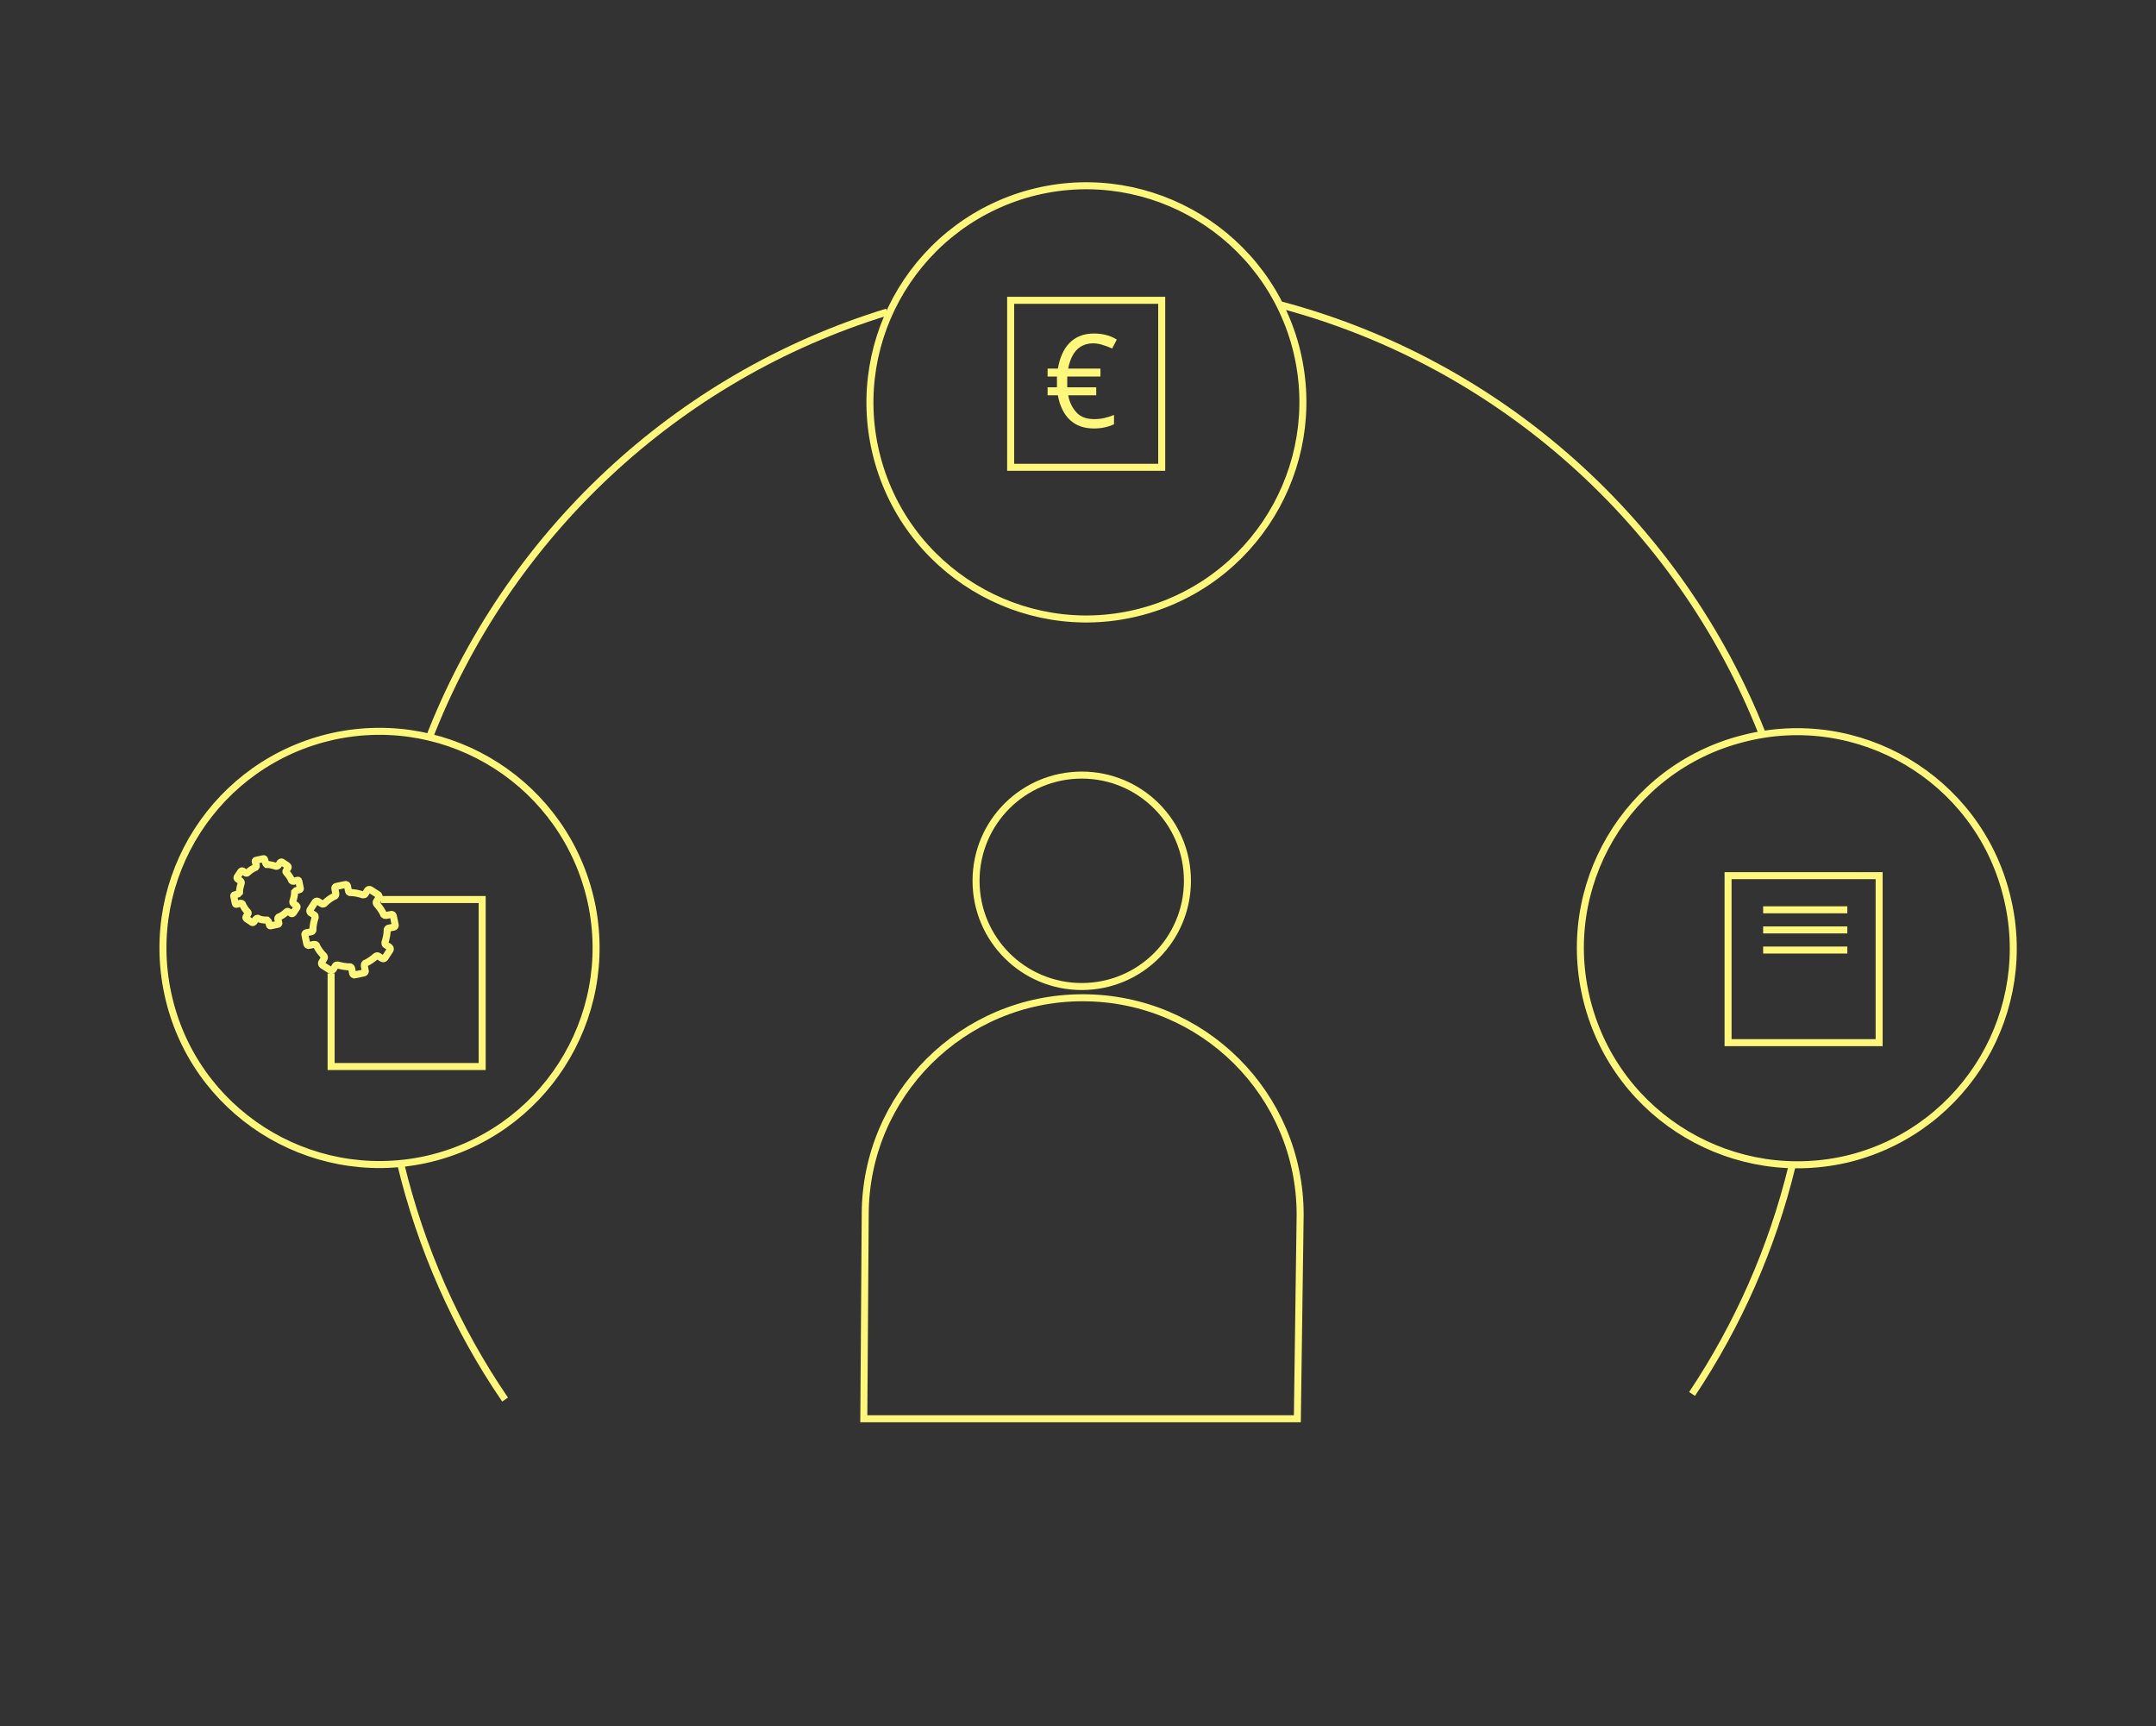 <?xml version="1.0" encoding="UTF-8"?>
<!-- Generator: Adobe Illustrator 25.4.1, SVG Export Plug-In . SVG Version: 6.00 Build 0)  -->
<svg xmlns="http://www.w3.org/2000/svg" xmlns:xlink="http://www.w3.org/1999/xlink" version="1.1" x="0px" y="0px" viewBox="0 0 461 369" style="enable-background:new 0 0 461 369;" xml:space="preserve">
<rect x="0" y="0" width="461" height="369" fill="#333333" stroke="none"/>
<style type="text/css">
	.st0{fill:none;stroke:#FEF77C;stroke-width:1.5;stroke-miterlimit:10;}
	.st1{fill:#FEF77C;}
</style>
<g id="Ebene_2">
	<path class="st0" d="M383.2,249.2c-4.3,17.7-11.6,34.1-21.4,48.8"></path>
	<path class="st0" d="M273.9,65.2c47,12.5,85.1,46.8,102.8,91.4"></path>
	<path class="st0" d="M91.6,158.2c16.8-43.7,53-77.7,98.1-91.5"></path>
	<path class="st0" d="M108,299.2c-10.4-15.2-18-32.3-22.4-50.7"></path>
</g>
<g id="Ebene_1">
	<g>
		<path class="st0" d="M278,259.7c0-25.7-20.8-46.4-46.5-46.4c-25.7,0-46.5,20.8-46.5,46.4l-0.3,43.6h92.7L278,259.7z"></path>
		<path class="st0" d="M231.3,165.7c12.5,0,22.6,10.1,22.6,22.6c0,12.5-10.1,22.6-22.6,22.6c-12.5,0-22.6-10.1-22.6-22.6    C208.7,175.8,218.8,165.7,231.3,165.7z"></path>
	</g>
	<g>
		<path class="st0" d="M35.9,212.5c-5.4-25,10.4-49.6,35.4-55.1c25-5.4,49.6,10.4,55.1,35.4c5.4,25-10.4,49.6-35.4,55.1    C66,253.3,41.3,237.5,35.9,212.5z"></path>
	</g>
	<g>
		<path class="st0" d="M187.9,99.1c-7.2-24.5,6.8-50.2,31.3-57.5c24.5-7.2,50.2,6.8,57.5,31.3c7.2,24.5-6.8,50.2-31.3,57.5    C220.9,137.7,195.1,123.6,187.9,99.1z"></path>
	</g>
	<g>
		<path class="st0" d="M339.4,214.2c-6.4-24.7,8.5-50,33.3-56.3c24.7-6.4,50,8.5,56.3,33.3c6.4,24.7-8.5,50-33.3,56.4    C371,253.8,345.8,239,339.4,214.2z"></path>
	</g>
	<path class="st0" d="M401.1,188.4 M401.8,187.2h-32.3v35.7h32.3L401.8,187.2L401.8,187.2z"></path>
	<line class="st0" x1="377" y1="194.5" x2="395" y2="194.5"></line>
	<line class="st0" x1="377" y1="198.8" x2="395" y2="198.8"></line>
	<line class="st0" x1="377" y1="203.1" x2="395" y2="203.1"></line>
	<path class="st0" d="M102.4,193.6 M70.8,208.1V228h32.3v-35.7h0H81.4"></path>
	<g>
		<path class="st0" d="M57.1,196.7c0.1,0.1,0.2,0.2,0.3,0.3l0.2,0.7c0,0.2,0.2,0.3,0.4,0.2l1.4-0.3c0.2,0,0.3-0.2,0.2-0.4l-0.2-0.7    c0-0.1,0-0.3,0.1-0.4c0.7-0.3,1.3-0.7,1.8-1.2c0.1-0.1,0.3-0.1,0.4,0l0.6,0.4c0.1,0.1,0.3,0,0.4-0.1l0.8-1.2    c0.1-0.1,0-0.3-0.1-0.4l-0.6-0.4c-0.1-0.1-0.2-0.2-0.2-0.4c0.2-0.7,0.4-1.4,0.4-2.1c0.1-0.1,0.2-0.2,0.3-0.3l0.7-0.2    c0.2,0,0.3-0.2,0.2-0.4l-0.3-1.4c0-0.2-0.2-0.3-0.4-0.2l-0.7,0.2c-0.1,0-0.3,0-0.4-0.1c-0.3-0.7-0.7-1.3-1.2-1.8    c-0.1-0.1-0.1-0.3,0-0.4l0.4-0.6c0.1-0.1,0-0.3-0.1-0.4l-1.2-0.8c-0.1-0.1-0.3,0-0.4,0.1l-0.4,0.6c-0.1,0.1-0.2,0.2-0.4,0.2    c-0.7-0.2-1.4-0.4-2.1-0.4c-0.1-0.1-0.2-0.2-0.2-0.3l-0.2-0.7c0-0.2-0.2-0.3-0.4-0.2l-1.4,0.3c-0.2,0-0.3,0.2-0.2,0.4l0.2,0.7    c0,0.1,0,0.3-0.1,0.4c-0.7,0.3-1.3,0.7-1.8,1.2c-0.1,0.1-0.3,0.1-0.4,0l-0.6-0.4c-0.1-0.1-0.3,0-0.4,0.1l-0.8,1.2    c-0.1,0.1,0,0.3,0.1,0.4l0.6,0.4c0.1,0.1,0.2,0.2,0.2,0.4c-0.2,0.7-0.4,1.4-0.4,2.1c-0.1,0.1-0.2,0.2-0.3,0.3l-0.7,0.2    c-0.2,0-0.3,0.2-0.2,0.4l0.3,1.4c0,0.2,0.2,0.3,0.4,0.2l0.7-0.2c0.1,0,0.3,0,0.4,0.1c0.3,0.7,0.7,1.3,1.2,1.8    c0.1,0.1,0.1,0.3,0,0.4l-0.4,0.6c-0.1,0.1,0,0.3,0.1,0.4l1.2,0.8c0.1,0.1,0.3,0,0.4-0.1l0.4-0.6c0.1-0.1,0.2-0.2,0.4-0.2    C55.6,196.6,56.3,196.7,57.1,196.7z"></path>
		<path class="st0" d="M51.8,192"></path>
		<path class="st0" d="M58.2,196"></path>
	</g>
	<g>
		<path class="st0" d="M74.9,206.7c0.2,0.1,0.3,0.2,0.3,0.4l0.2,1c0,0.2,0.3,0.4,0.5,0.3l1.9-0.4c0.2,0,0.4-0.3,0.3-0.5l-0.2-1    c0-0.2,0-0.4,0.1-0.5c0.9-0.4,1.7-1,2.4-1.6c0.2-0.1,0.4-0.1,0.5,0l0.8,0.5c0.2,0.1,0.4,0.1,0.6-0.1l1.1-1.7    c0.1-0.2,0.1-0.4-0.1-0.6l-0.8-0.5c-0.2-0.1-0.2-0.3-0.2-0.5c0.3-0.9,0.5-1.9,0.5-2.8c0.1-0.2,0.2-0.3,0.4-0.3l1-0.2    c0.2,0,0.4-0.3,0.3-0.5l-0.4-1.9c0-0.2-0.3-0.4-0.5-0.3l-1,0.2c-0.2,0-0.4,0-0.5-0.1c-0.4-0.9-1-1.7-1.6-2.4    c-0.1-0.2-0.1-0.4,0-0.5l0.5-0.8c0.1-0.2,0.1-0.4-0.1-0.6l-1.7-1.1c-0.2-0.1-0.4-0.1-0.6,0.1l-0.5,0.8c-0.1,0.2-0.3,0.2-0.5,0.2    c-0.9-0.3-1.9-0.5-2.8-0.5c-0.2-0.1-0.3-0.2-0.3-0.4l-0.2-1c0-0.2-0.3-0.4-0.5-0.3l-1.9,0.4c-0.2,0-0.4,0.3-0.3,0.5l0.2,1    c0,0.2,0,0.4-0.1,0.5c-0.9,0.4-1.7,1-2.4,1.7c-0.2,0.1-0.4,0.1-0.5,0l-0.8-0.5c-0.2-0.1-0.4-0.1-0.6,0.1l-1.1,1.7    c-0.1,0.2-0.1,0.4,0.1,0.6l0.8,0.5c0.2,0.1,0.2,0.3,0.2,0.5c-0.3,0.9-0.5,1.9-0.5,2.8c-0.1,0.2-0.2,0.3-0.4,0.3l-1,0.2    c-0.2,0-0.4,0.3-0.3,0.5l0.4,1.9c0,0.2,0.3,0.4,0.5,0.3l1-0.2c0.2,0,0.4,0,0.5,0.1c0.4,0.9,1,1.7,1.7,2.4c0.1,0.2,0.1,0.4,0,0.5    l-0.5,0.8c-0.1,0.2-0.1,0.4,0.1,0.6l1.7,1.1c0.2,0.1,0.4,0.1,0.6-0.1l0.5-0.8c0.1-0.2,0.3-0.2,0.5-0.2    C73,206.5,73.9,206.7,74.9,206.7z"></path>
		<path class="st0" d="M67.8,200.3"></path>
		<path class="st0" d="M76.4,205.8"></path>
	</g>
	<path class="st0" d="M247.7,65.4 M248.4,64.2h-32.3v35.7h32.3L248.4,64.2L248.4,64.2z"></path>
	<g>
		<path class="st1" d="M233.8,73.4c-2.9,0-4.7,1.8-5.4,5.4h6.9v1.7h-7.1l0,0.8v0.9l0,0.6h6.2v1.7h-6c0.3,1.6,1,2.9,1.9,3.8    c0.9,0.9,2.1,1.3,3.7,1.3c1.4,0,2.8-0.3,4.2-0.9v2c-1.3,0.6-2.7,0.9-4.3,0.9c-2.1,0-3.8-0.6-5.1-1.8c-1.3-1.2-2.2-3-2.6-5.3h-2.2    v-1.7h2l0-0.6v-0.6l0-1.1h-2v-1.7h2.2c0.4-2.3,1.2-4.2,2.5-5.5s3-2,5.2-2c1.8,0,3.5,0.4,4.9,1.3l-1,1.9    C236.2,73.8,234.9,73.4,233.8,73.4z"></path>
	</g>
</g>
</svg>
